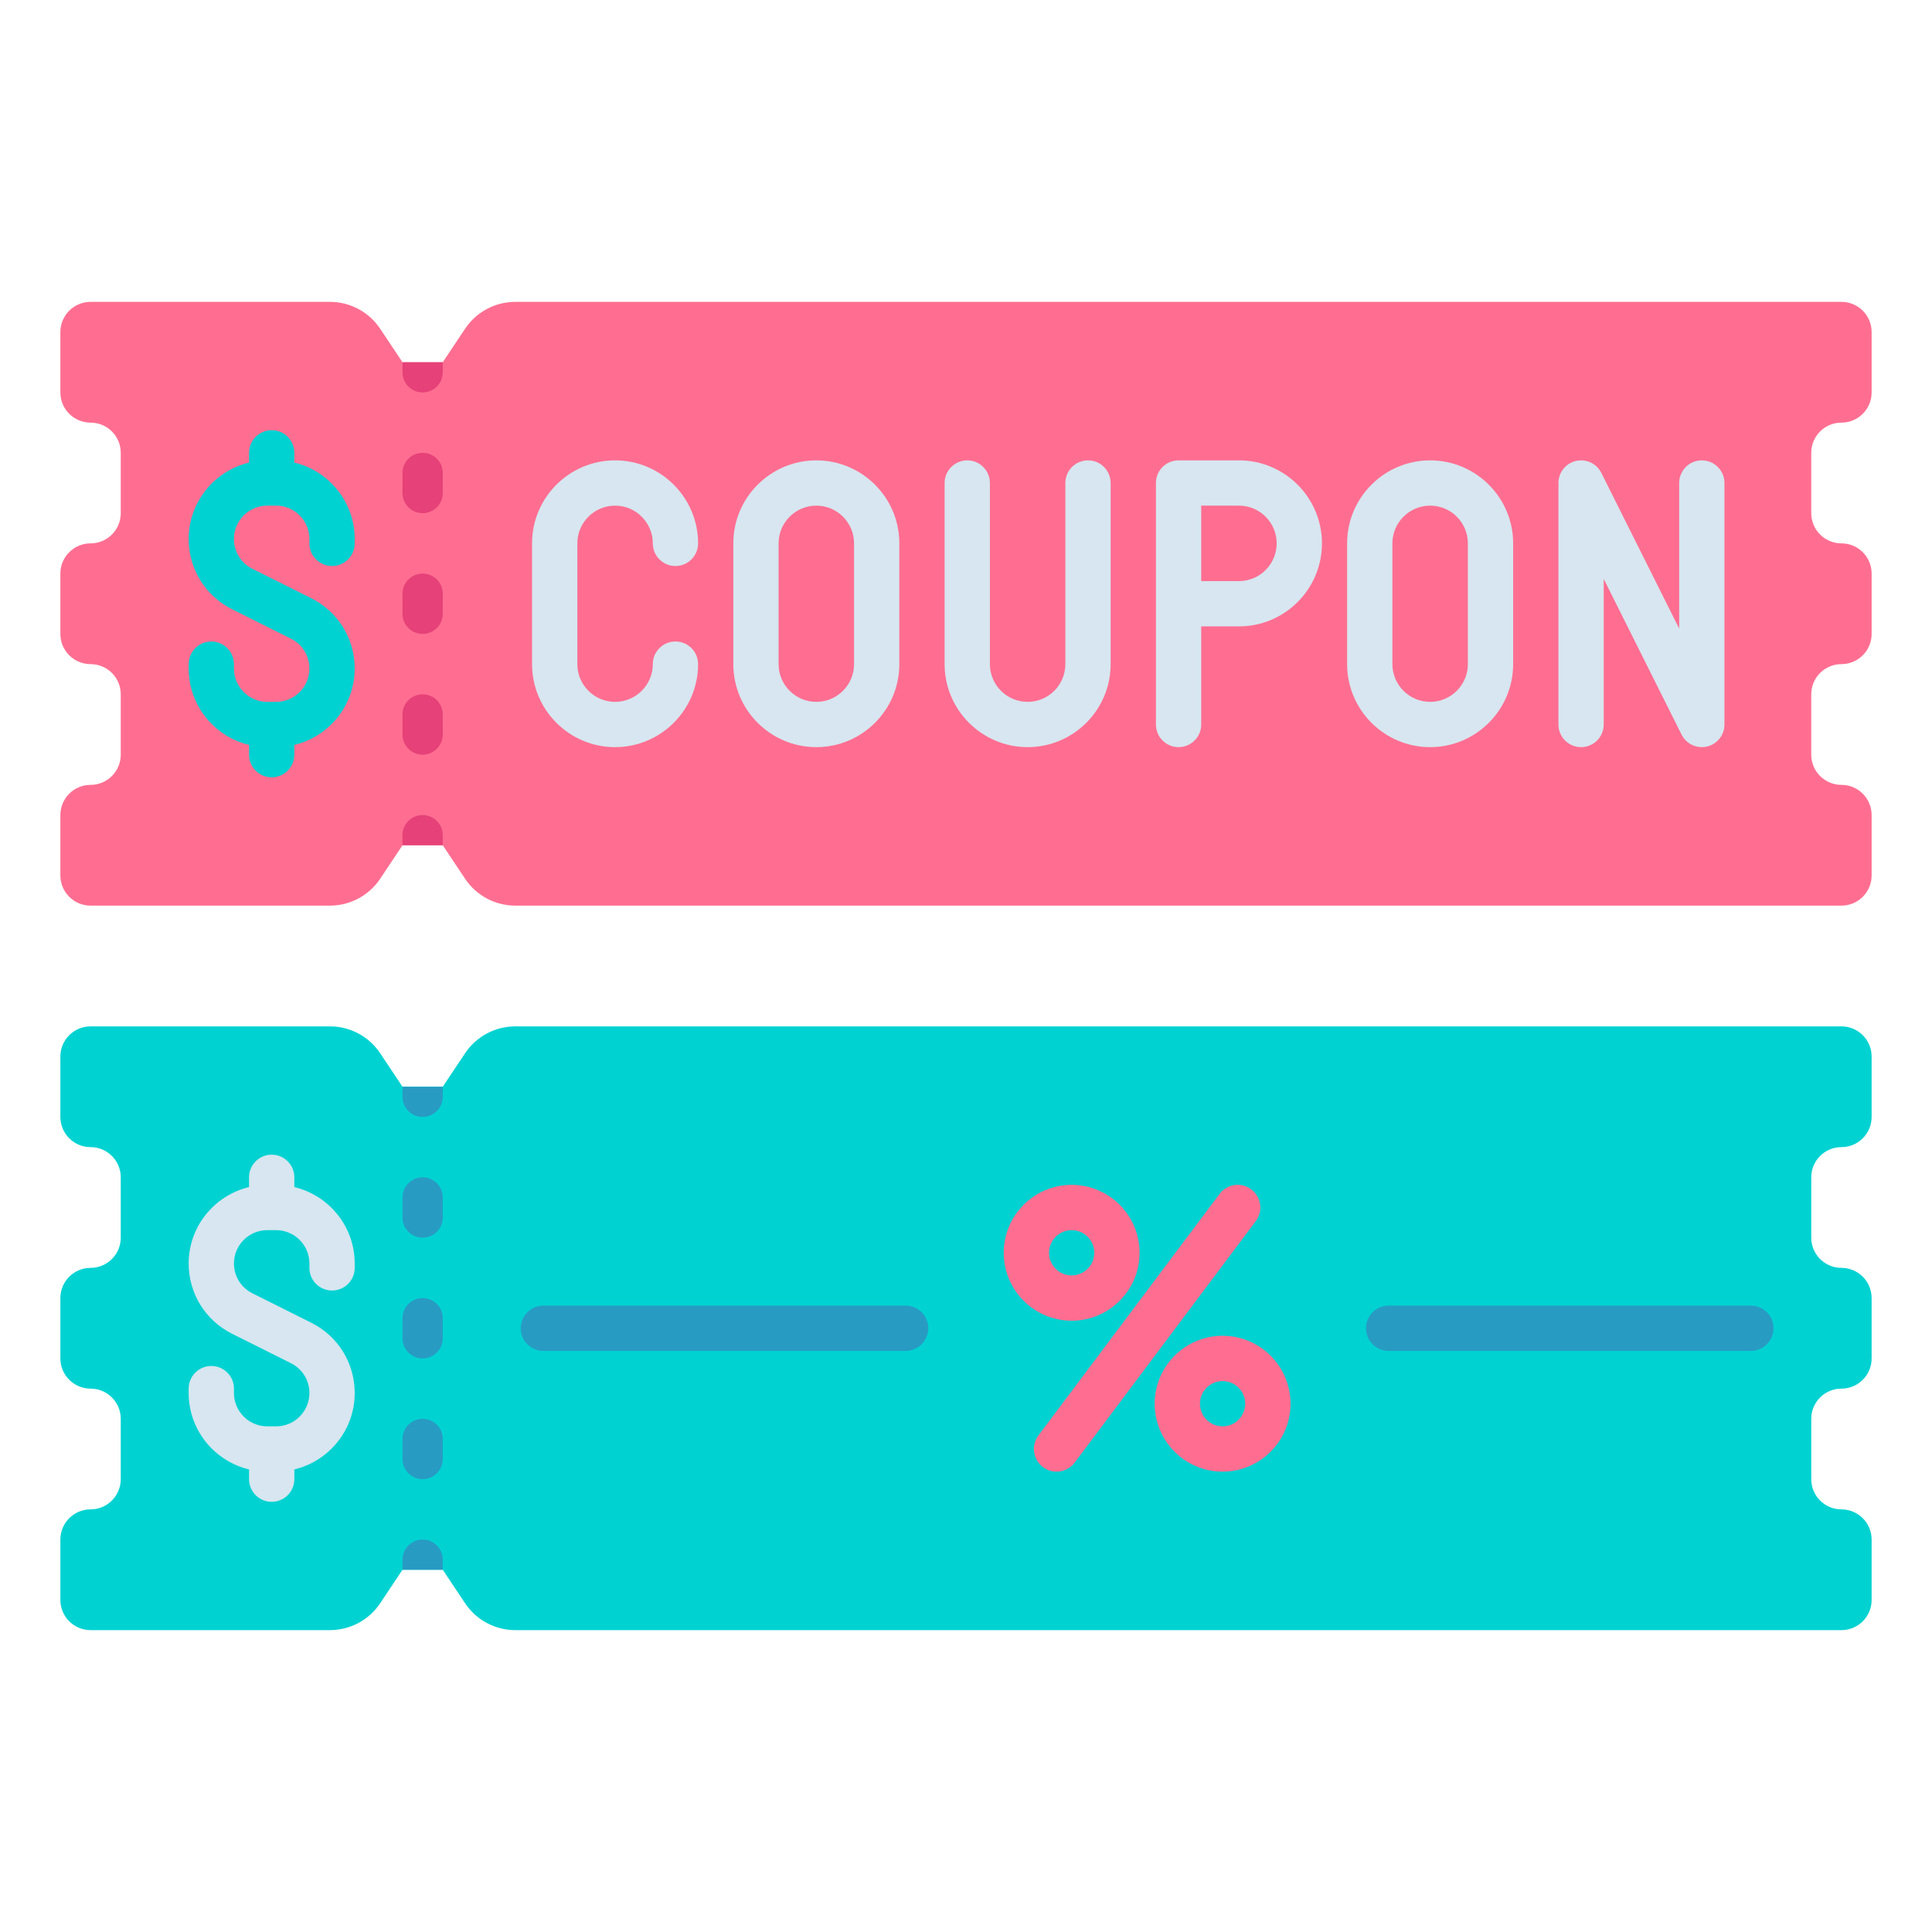<svg id="Layer_1" enable-background="new 0 0 512 512" height="512" viewBox="0 0 512 512" width="512" xmlns="http://www.w3.org/2000/svg"><g><g><path d="m480 200v-16c0-4.418 3.582-8 8-8 4.418 0 8-3.582 8-8v-16c0-4.418-3.582-8-8-8-4.418 0-8-3.582-8-8v-16c0-4.418 3.582-8 8-8 4.418 0 8-3.582 8-8v-16c0-4.418-3.582-8-8-8h-351.437c-5.35 0-10.346 2.674-13.313 7.125l-5.917 8.875h-10.667l-5.917-8.875c-2.966-4.451-7.962-7.125-13.312-7.125h-63.437c-4.418 0-8 3.582-8 8v16c0 4.418 3.582 8 8 8 4.418 0 8 3.582 8 8v16c0 4.418-3.582 8-8 8-4.418 0-8 3.582-8 8v16c0 4.418 3.582 8 8 8 4.418 0 8 3.582 8 8v16c0 4.418-3.582 8-8 8-4.418 0-8 3.582-8 8v16c0 4.418 3.582 8 8 8h63.437c5.35 0 10.346-2.674 13.313-7.125l5.917-8.875h10.667l5.917 8.875c2.968 4.451 7.963 7.125 13.313 7.125h351.436c4.418 0 8-3.582 8-8v-16c0-4.418-3.582-8-8-8-4.418 0-8-3.582-8-8z" fill="#ff6e91"/></g><g><g><path d="m163 198c-12.131 0-22-9.869-22-22v-32c0-12.131 9.869-22 22-22s22 9.869 22 22c0 3.314-2.687 6-6 6s-6-2.686-6-6c0-5.514-4.486-10-10-10s-10 4.486-10 10v32c0 5.514 4.486 10 10 10s10-4.486 10-10c0-3.314 2.687-6 6-6s6 2.686 6 6c0 12.131-9.869 22-22 22z" fill="#d7e6f0"/></g><g><path d="m216.333 198c-12.131 0-22-9.869-22-22v-32c0-12.131 9.869-22 22-22s22 9.869 22 22v32c0 12.131-9.869 22-22 22zm0-64c-5.514 0-10 4.486-10 10v32c0 5.514 4.486 10 10 10s10-4.486 10-10v-32c0-5.514-4.486-10-10-10z" fill="#d7e6f0"/></g><g><path d="m379 198c-12.131 0-22-9.869-22-22v-32c0-12.131 9.869-22 22-22s22 9.869 22 22v32c0 12.131-9.869 22-22 22zm0-64c-5.514 0-10 4.486-10 10v32c0 5.514 4.486 10 10 10s10-4.486 10-10v-32c0-5.514-4.486-10-10-10z" fill="#d7e6f0"/></g><g><path d="m272.333 198c-12.131 0-22-9.869-22-22v-48c0-3.314 2.687-6 6-6s6 2.686 6 6v48c0 5.514 4.486 10 10 10s10-4.486 10-10v-48c0-3.314 2.687-6 6-6s6 2.686 6 6v48c0 12.131-9.869 22-22 22z" fill="#d7e6f0"/></g><g><path d="m312.333 198c-3.313 0-6-2.686-6-6v-64c0-3.314 2.687-6 6-6h16c12.131 0 22 9.869 22 22s-9.869 22-22 22h-10v26c0 3.314-2.687 6-6 6zm6-44h10c5.514 0 10-4.486 10-10s-4.486-10-10-10h-10z" fill="#d7e6f0"/></g><g><path d="m450.999 198c-2.233 0-4.333-1.251-5.365-3.317l-20.634-41.266v38.583c0 3.314-2.687 6-6 6s-6-2.686-6-6v-64c0-2.783 1.913-5.2 4.621-5.84 2.714-.64 5.502.667 6.745 3.156l20.634 41.267v-38.583c0-3.314 2.687-6 6-6s6 2.686 6 6v64c0 2.783-1.913 5.2-4.621 5.84-.461.108-.923.16-1.38.16z" fill="#d7e6f0"/></g></g><path d="m88 150c3.313 0 6-2.686 6-6v-1.167c0-9.821-6.84-18.056-16-20.244v-2.589c0-3.314-2.687-6-6-6s-6 2.686-6 6v2.589c-9.16 2.188-16 10.423-16 20.244 0 7.942 4.413 15.082 11.516 18.633l15.603 7.801c3.011 1.506 4.882 4.533 4.882 7.9 0 4.87-3.963 8.833-8.833 8.833h-2.334c-4.87 0-8.833-3.962-8.833-8.833v-1.167c0-3.314-2.687-6-6-6s-6 2.686-6 6v1.167c0 9.821 6.84 18.056 16 20.244v2.589c0 3.314 2.687 6 6 6s6-2.686 6-6v-2.589c9.16-2.188 16-10.423 16-20.244 0-7.942-4.413-15.082-11.516-18.633l-15.603-7.801c-3.011-1.506-4.882-4.533-4.882-7.9 0-4.87 3.963-8.833 8.833-8.833h2.334c4.87 0 8.833 3.962 8.833 8.833v1.167c0 3.314 2.687 6 6 6z" fill="#00d2d2"/><g><path d="m112 104c-2.946 0-5.333-2.388-5.333-5.333v-2.667h10.667v2.667c-.001 2.945-2.388 5.333-5.334 5.333z" fill="#e64178"/></g><g><path d="m117.333 224h-10.667v-2.667c0-2.945 2.388-5.333 5.333-5.333 2.945 0 5.333 2.388 5.333 5.333v2.667z" fill="#e64178"/></g><g><path d="m112 200c-2.946 0-5.333-2.388-5.333-5.333v-5.333c0-2.945 2.388-5.333 5.333-5.333 2.945 0 5.333 2.388 5.333 5.333v5.333c0 2.945-2.387 5.333-5.333 5.333z" fill="#e64178"/></g><g><path d="m112 136c-2.946 0-5.333-2.388-5.333-5.333v-5.333c0-2.945 2.388-5.333 5.333-5.333 2.945 0 5.333 2.388 5.333 5.333v5.333c0 2.945-2.387 5.333-5.333 5.333z" fill="#e64178"/></g><g><path d="m112 168c-2.946 0-5.333-2.388-5.333-5.333v-5.333c0-2.945 2.388-5.333 5.333-5.333 2.945 0 5.333 2.388 5.333 5.333v5.333c0 2.945-2.387 5.333-5.333 5.333z" fill="#e64178"/></g><g><path d="m480 392v-16c0-4.418 3.582-8 8-8 4.418 0 8-3.582 8-8v-16c0-4.418-3.582-8-8-8-4.418 0-8-3.582-8-8v-16c0-4.418 3.582-8 8-8 4.418 0 8-3.582 8-8v-16c0-4.418-3.582-8-8-8h-351.437c-5.35 0-10.346 2.674-13.313 7.125l-5.917 8.875h-10.667l-5.917-8.875c-2.966-4.451-7.962-7.125-13.312-7.125h-63.437c-4.418 0-8 3.582-8 8v16c0 4.418 3.582 8 8 8 4.418 0 8 3.582 8 8v16c0 4.418-3.582 8-8 8-4.418 0-8 3.582-8 8v16c0 4.418 3.582 8 8 8 4.418 0 8 3.582 8 8v16c0 4.418-3.582 8-8 8-4.418 0-8 3.582-8 8v16c0 4.418 3.582 8 8 8h63.437c5.35 0 10.346-2.674 13.313-7.125l5.917-8.875h10.667l5.917 8.875c2.968 4.451 7.963 7.125 13.313 7.125h351.436c4.418 0 8-3.582 8-8v-16c0-4.418-3.582-8-8-8-4.418 0-8-3.582-8-8z" fill="#00d2d2"/></g><g><path d="m112 296c-2.946 0-5.333-2.388-5.333-5.333v-2.667h10.667v2.667c-.001 2.945-2.388 5.333-5.334 5.333z" fill="#289bc3"/></g><g><path d="m117.333 416h-10.667v-2.667c0-2.945 2.388-5.333 5.333-5.333 2.945 0 5.333 2.388 5.333 5.333v2.667z" fill="#289bc3"/></g><g><path d="m112 392c-2.946 0-5.333-2.388-5.333-5.333v-5.333c0-2.945 2.388-5.333 5.333-5.333 2.945 0 5.333 2.388 5.333 5.333v5.333c0 2.945-2.387 5.333-5.333 5.333z" fill="#289bc3"/></g><g><path d="m112 328c-2.946 0-5.333-2.388-5.333-5.333v-5.333c0-2.945 2.388-5.333 5.333-5.333 2.945 0 5.333 2.388 5.333 5.333v5.333c0 2.945-2.387 5.333-5.333 5.333z" fill="#289bc3"/></g><g><path d="m112 360c-2.946 0-5.333-2.388-5.333-5.333v-5.333c0-2.945 2.388-5.333 5.333-5.333 2.945 0 5.333 2.388 5.333 5.333v5.333c0 2.945-2.387 5.333-5.333 5.333z" fill="#289bc3"/></g><path d="m88 342c3.313 0 6-2.686 6-6v-1.167c0-9.821-6.84-18.056-16-20.244v-2.589c0-3.314-2.687-6-6-6s-6 2.686-6 6v2.589c-9.16 2.188-16 10.423-16 20.244 0 7.942 4.413 15.082 11.516 18.633l15.603 7.801c3.011 1.506 4.882 4.533 4.882 7.9 0 4.87-3.963 8.833-8.833 8.833h-2.334c-4.87 0-8.833-3.962-8.833-8.833v-1.167c0-3.314-2.687-6-6-6s-6 2.686-6 6v1.167c0 9.821 6.84 18.056 16 20.244v2.589c0 3.314 2.687 6 6 6s6-2.686 6-6v-2.589c9.16-2.188 16-10.423 16-20.244 0-7.942-4.413-15.082-11.516-18.633l-15.603-7.801c-3.011-1.506-4.882-4.533-4.882-7.9 0-4.87 3.963-8.833 8.833-8.833h2.334c4.87 0 8.833 3.962 8.833 8.833v1.167c0 3.314 2.687 6 6 6z" fill="#d7e6f0"/><g><g><path d="m284 350c-9.925 0-18-8.075-18-18s8.075-18 18-18 18 8.075 18 18-8.075 18-18 18zm0-24c-3.309 0-6 2.692-6 6s2.691 6 6 6 6-2.692 6-6-2.691-6-6-6z" fill="#ff6e91"/></g><g><path d="m324 390c-9.925 0-18-8.075-18-18s8.075-18 18-18 18 8.075 18 18-8.075 18-18 18zm0-24c-3.309 0-6 2.692-6 6s2.691 6 6 6 6-2.692 6-6-2.691-6-6-6z" fill="#ff6e91"/></g><g><path d="m279.995 390c-1.253 0-2.516-.391-3.595-1.2-2.651-1.988-3.188-5.749-1.2-8.4l48-64c1.988-2.651 5.749-3.188 8.399-1.2 2.651 1.988 3.188 5.749 1.2 8.4l-48 64c-1.178 1.572-2.98 2.4-4.804 2.4z" fill="#ff6e91"/></g><g><path d="m240 358h-96c-3.313 0-6-2.686-6-6s2.687-6 6-6h96c3.313 0 6 2.686 6 6s-2.687 6-6 6z" fill="#289bc3"/></g><g><path d="m464 358h-96c-3.313 0-6-2.686-6-6s2.687-6 6-6h96c3.313 0 6 2.686 6 6s-2.687 6-6 6z" fill="#289bc3"/></g></g></g></svg>